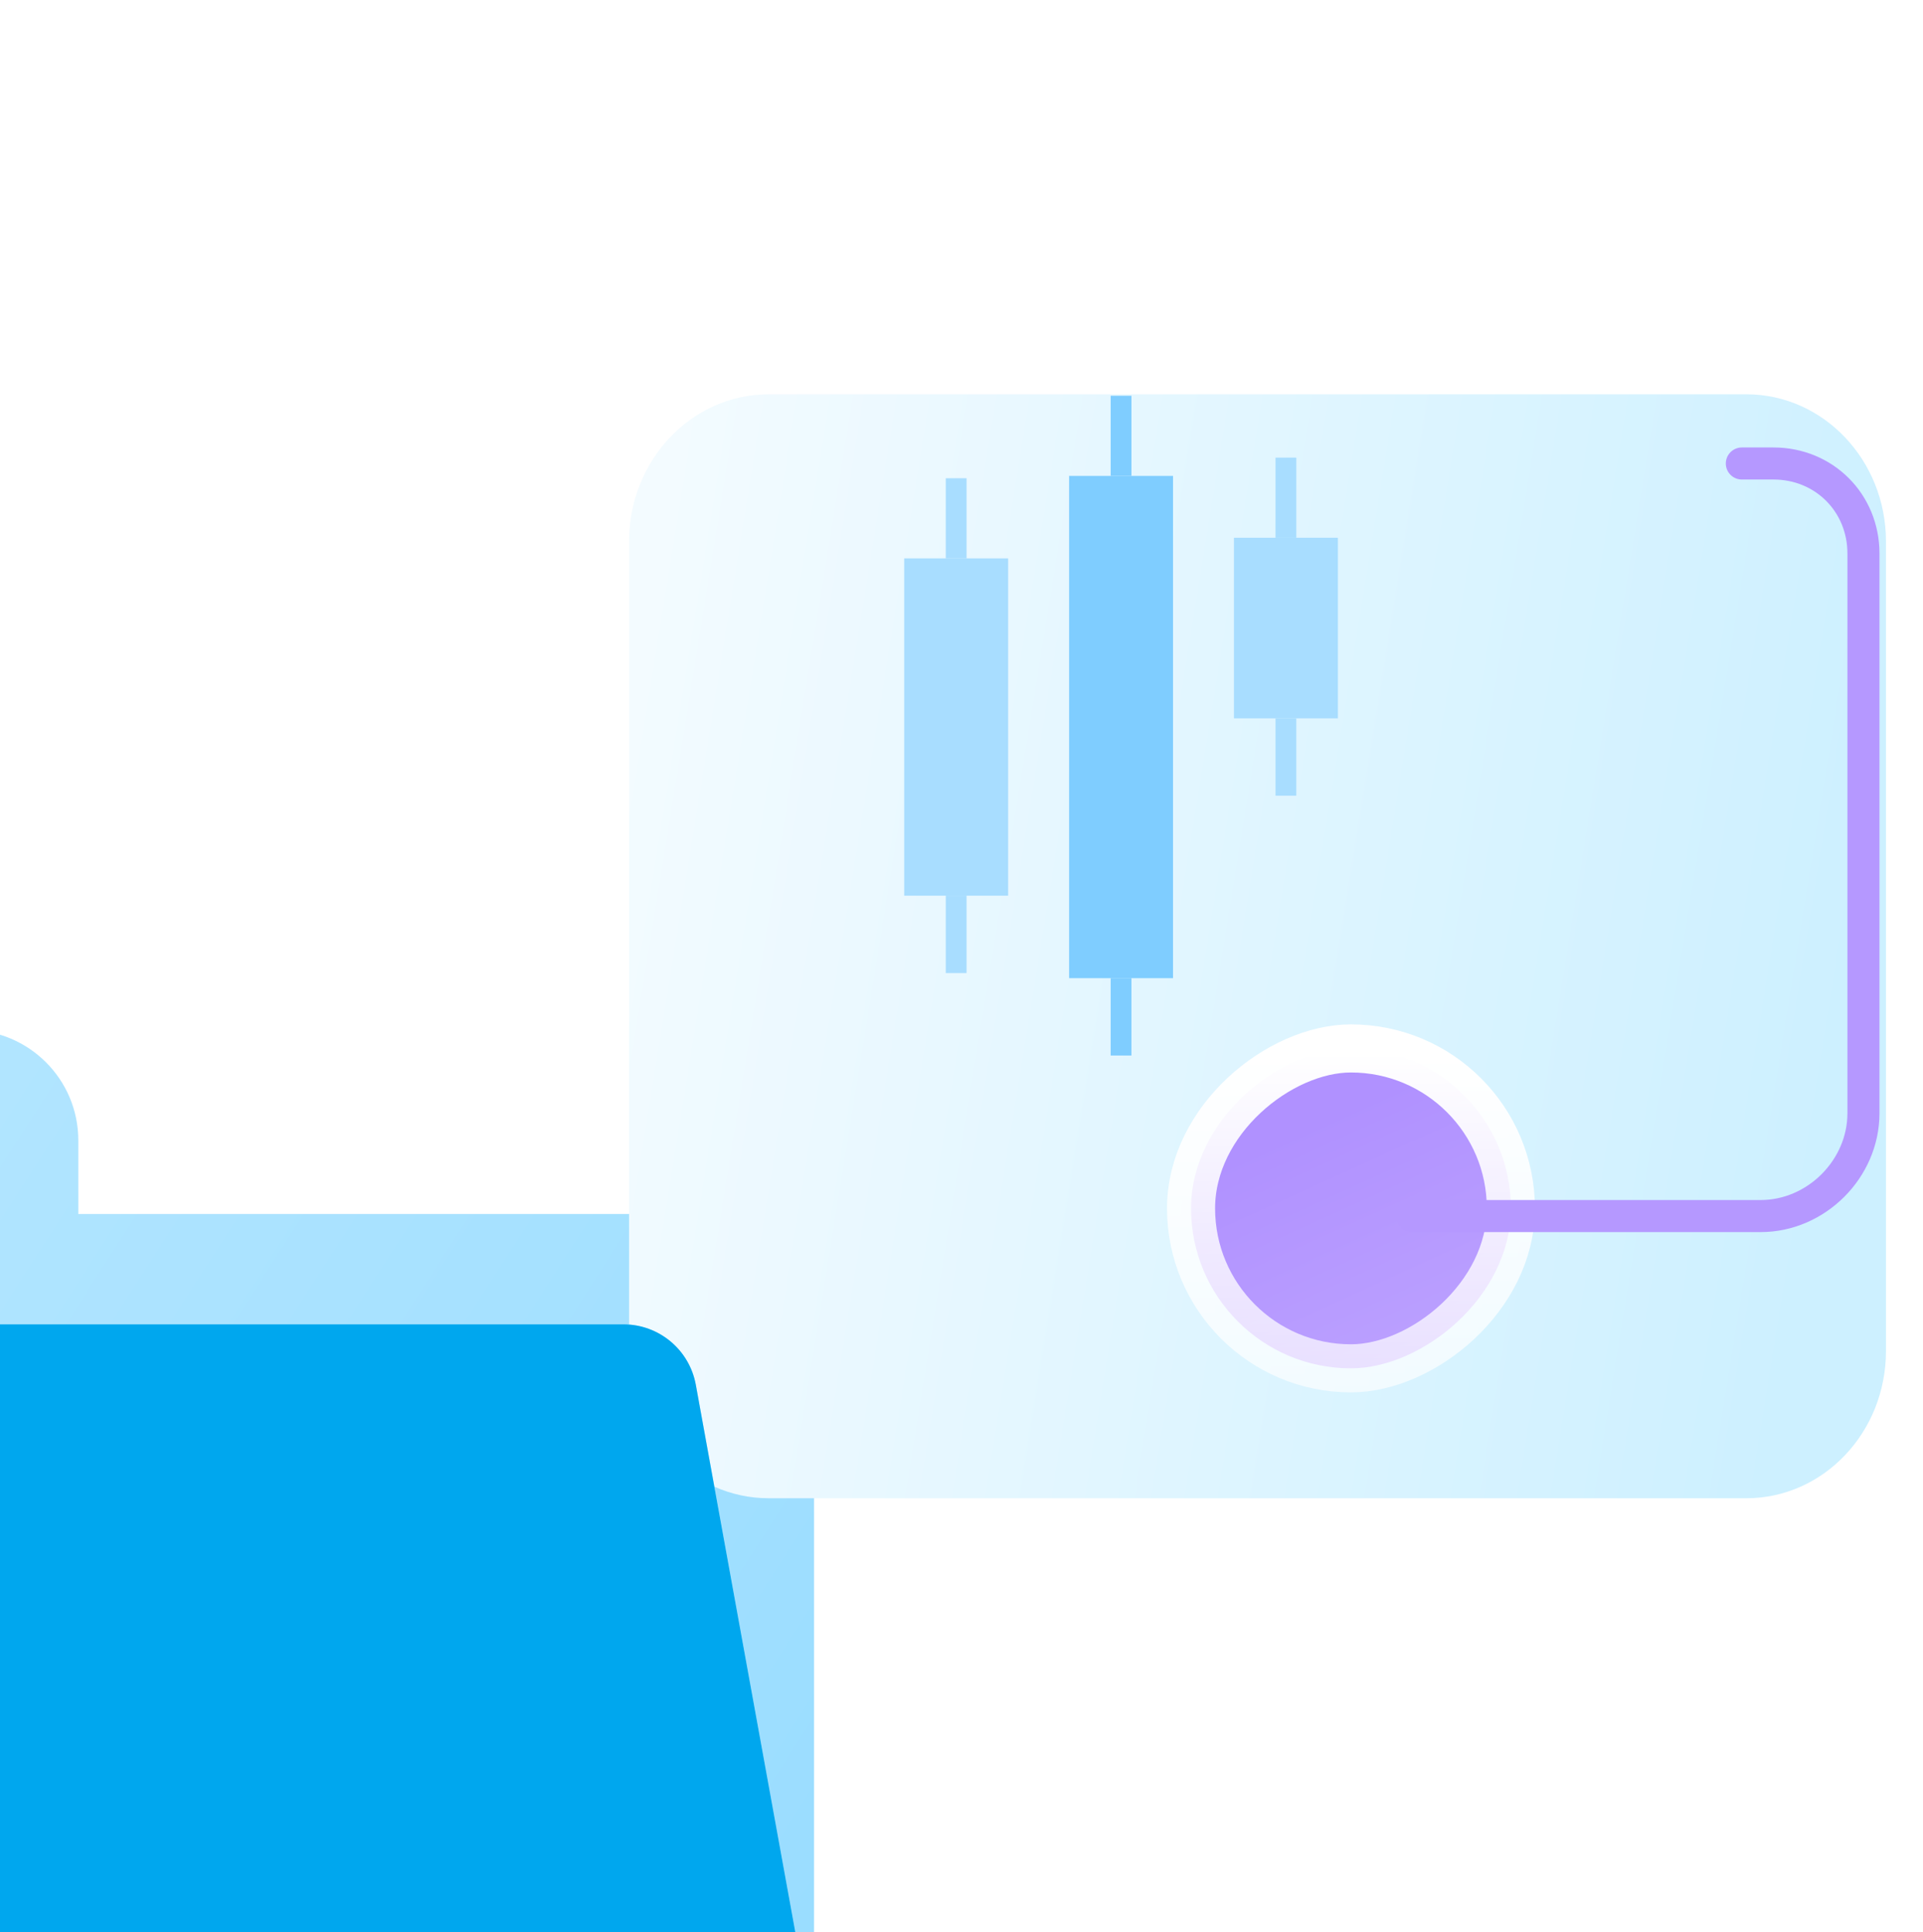 <svg width="225" height="226" viewBox="0 0 225 226" fill="none" xmlns="http://www.w3.org/2000/svg">
<g filter="url(#filter0_iii_1430_42632)">
<path d="M19.043 77.142C19.043 70.01 24.824 64.229 31.956 64.229H74.999C82.131 64.229 87.912 70.01 87.912 77.142V85.75H161.086C168.218 85.75 173.999 91.532 173.999 98.663V180.446C173.999 187.578 168.218 193.359 161.086 193.359H31.956C24.824 193.359 19.043 187.578 19.043 180.446V77.142Z" fill="white" fill-opacity="0.4"/>
<path d="M19.043 77.142C19.043 70.01 24.824 64.229 31.956 64.229H74.999C82.131 64.229 87.912 70.01 87.912 77.142V85.75H161.086C168.218 85.75 173.999 91.532 173.999 98.663V180.446C173.999 187.578 168.218 193.359 161.086 193.359H31.956C24.824 193.359 19.043 187.578 19.043 180.446V77.142Z" fill="url(#paint0_linear_1430_42632)"/>
</g>
<g filter="url(#filter1_i_1430_42632)">
<path d="M55.84 45.577C55.84 36.068 63.156 28.359 72.18 28.359H186.564C195.589 28.359 202.905 36.068 202.905 45.577V140.272C202.905 149.781 195.589 157.49 186.564 157.49H72.18C63.156 157.49 55.84 149.781 55.84 140.272V45.577Z" fill="url(#paint1_linear_1430_42632)"/>
</g>
<rect x="129.953" y="46.294" width="2.432" height="9.373" fill="#7FCDFF"/>
<rect x="125.09" y="55.667" width="12.16" height="58.75" fill="#7FCDFF"/>
<rect x="129.953" y="114.417" width="2.432" height="9.05" fill="#7FCDFF"/>
<rect x="149.242" y="53.529" width="2.432" height="9.373" fill="#A8DDFF"/>
<rect x="144.379" y="62.902" width="12.16" height="21.123" fill="#A8DDFF"/>
<rect x="149.242" y="84.025" width="2.432" height="9.05" fill="#A8DDFF"/>
<rect x="110.66" y="55.941" width="2.432" height="9.373" fill="#A8DDFF"/>
<rect x="105.797" y="65.314" width="12.16" height="39.456" fill="#A8DDFF"/>
<rect x="110.66" y="104.77" width="2.432" height="9.05" fill="#A8DDFF"/>
<g filter="url(#filter2_iii_1430_42632)">
<path d="M5.766 108.811C4.806 103.526 8.865 98.662 14.236 98.662H151.693C155.854 98.662 159.419 101.637 160.163 105.731L173.327 178.135C174.768 186.061 168.679 193.358 160.623 193.358H31.915C25.675 193.358 20.327 188.895 19.211 182.755L5.766 108.811Z" fill="white" fill-opacity="0.6"/>
<path d="M5.766 108.811C4.806 103.526 8.865 98.662 14.236 98.662H151.693C155.854 98.662 159.419 101.637 160.163 105.731L173.327 178.135C174.768 186.061 168.679 193.358 160.623 193.358H31.915C25.675 193.358 20.327 188.895 19.211 182.755L5.766 108.811Z" fill="url(#paint2_linear_1430_42632)"/>
<path d="M5.766 108.811C4.806 103.526 8.865 98.662 14.236 98.662H151.693C155.854 98.662 159.419 101.637 160.163 105.731L173.327 178.135C174.768 186.061 168.679 193.358 160.623 193.358H31.915C25.675 193.358 20.327 188.895 19.211 182.755L5.766 108.811Z" fill="#00A7EE"/>
</g>
<rect x="139.359" y="160.057" width="37.419" height="37.419" rx="18.709" transform="rotate(-90 139.359 160.057)" fill="url(#paint3_linear_1430_42632)" stroke="url(#paint4_linear_1430_42632)" stroke-width="5.625"/>
<path d="M203.803 54.216L207.507 54.216C213.43 54.216 218.032 58.818 218.032 64.741L218.032 130.22C218.032 136.728 212.515 142.245 206.007 142.245L165.242 142.245" stroke="url(#paint5_linear_1430_42632)" stroke-width="3.75" stroke-linecap="round"/>
<defs>
<filter id="filter0_iii_1430_42632" x="-7.207" y="64.229" width="181.207" height="147.88" filterUnits="userSpaceOnUse" color-interpolation-filters="sRGB">
<feFlood flood-opacity="0" result="BackgroundImageFix"/>
<feBlend mode="normal" in="SourceGraphic" in2="BackgroundImageFix" result="shape"/>
<feColorMatrix in="SourceAlpha" type="matrix" values="0 0 0 0 0 0 0 0 0 0 0 0 0 0 0 0 0 0 127 0" result="hardAlpha"/>
<feOffset dx="-26.25" dy="18.75"/>
<feGaussianBlur stdDeviation="21.562"/>
<feComposite in2="hardAlpha" operator="arithmetic" k2="-1" k3="1"/>
<feColorMatrix type="matrix" values="0 0 0 0 0.522 0 0 0 0 0.776 0 0 0 0 1 0 0 0 0.18 0"/>
<feBlend mode="normal" in2="shape" result="effect1_innerShadow_1430_42632"/>
<feColorMatrix in="SourceAlpha" type="matrix" values="0 0 0 0 0 0 0 0 0 0 0 0 0 0 0 0 0 0 127 0" result="hardAlpha"/>
<feOffset dx="-26.25" dy="18.75"/>
<feGaussianBlur stdDeviation="21.562"/>
<feComposite in2="hardAlpha" operator="arithmetic" k2="-1" k3="1"/>
<feColorMatrix type="matrix" values="0 0 0 0 0.522 0 0 0 0 0.776 0 0 0 0 1 0 0 0 0.18 0"/>
<feBlend mode="normal" in2="effect1_innerShadow_1430_42632" result="effect2_innerShadow_1430_42632"/>
<feColorMatrix in="SourceAlpha" type="matrix" values="0 0 0 0 0 0 0 0 0 0 0 0 0 0 0 0 0 0 127 0" result="hardAlpha"/>
<feOffset dx="-26.25" dy="18.75"/>
<feGaussianBlur stdDeviation="21.562"/>
<feComposite in2="hardAlpha" operator="arithmetic" k2="-1" k3="1"/>
<feColorMatrix type="matrix" values="0 0 0 0 0.522 0 0 0 0 0.776 0 0 0 0 1 0 0 0 0.18 0"/>
<feBlend mode="normal" in2="effect2_innerShadow_1430_42632" result="effect3_innerShadow_1430_42632"/>
</filter>
<filter id="filter1_i_1430_42632" x="55.84" y="28.359" width="164.83" height="146.894" filterUnits="userSpaceOnUse" color-interpolation-filters="sRGB">
<feFlood flood-opacity="0" result="BackgroundImageFix"/>
<feBlend mode="normal" in="SourceGraphic" in2="BackgroundImageFix" result="shape"/>
<feColorMatrix in="SourceAlpha" type="matrix" values="0 0 0 0 0 0 0 0 0 0 0 0 0 0 0 0 0 0 127 0" result="hardAlpha"/>
<feOffset dx="17.763" dy="17.763"/>
<feGaussianBlur stdDeviation="20.428"/>
<feComposite in2="hardAlpha" operator="arithmetic" k2="-1" k3="1"/>
<feColorMatrix type="matrix" values="0 0 0 0 0.522 0 0 0 0 0.776 0 0 0 0 1 0 0 0 0.18 0"/>
<feBlend mode="normal" in2="shape" result="effect1_innerShadow_1430_42632"/>
</filter>
<filter id="filter2_iii_1430_42632" x="-20.625" y="98.662" width="194.164" height="113.446" filterUnits="userSpaceOnUse" color-interpolation-filters="sRGB">
<feFlood flood-opacity="0" result="BackgroundImageFix"/>
<feBlend mode="normal" in="SourceGraphic" in2="BackgroundImageFix" result="shape"/>
<feColorMatrix in="SourceAlpha" type="matrix" values="0 0 0 0 0 0 0 0 0 0 0 0 0 0 0 0 0 0 127 0" result="hardAlpha"/>
<feOffset dx="-26.25" dy="18.75"/>
<feGaussianBlur stdDeviation="21.562"/>
<feComposite in2="hardAlpha" operator="arithmetic" k2="-1" k3="1"/>
<feColorMatrix type="matrix" values="0 0 0 0 0.522 0 0 0 0 0.776 0 0 0 0 1 0 0 0 0.18 0"/>
<feBlend mode="normal" in2="shape" result="effect1_innerShadow_1430_42632"/>
<feColorMatrix in="SourceAlpha" type="matrix" values="0 0 0 0 0 0 0 0 0 0 0 0 0 0 0 0 0 0 127 0" result="hardAlpha"/>
<feOffset dx="-26.25" dy="18.75"/>
<feGaussianBlur stdDeviation="21.562"/>
<feComposite in2="hardAlpha" operator="arithmetic" k2="-1" k3="1"/>
<feColorMatrix type="matrix" values="0 0 0 0 0.522 0 0 0 0 0.776 0 0 0 0 1 0 0 0 0.18 0"/>
<feBlend mode="normal" in2="effect1_innerShadow_1430_42632" result="effect2_innerShadow_1430_42632"/>
<feColorMatrix in="SourceAlpha" type="matrix" values="0 0 0 0 0 0 0 0 0 0 0 0 0 0 0 0 0 0 127 0" result="hardAlpha"/>
<feOffset dx="-26.25" dy="18.75"/>
<feGaussianBlur stdDeviation="21.562"/>
<feComposite in2="hardAlpha" operator="arithmetic" k2="-1" k3="1"/>
<feColorMatrix type="matrix" values="0 0 0 0 0.522 0 0 0 0 0.776 0 0 0 0 1 0 0 0 0.18 0"/>
<feBlend mode="normal" in2="effect2_innerShadow_1430_42632" result="effect3_innerShadow_1430_42632"/>
</filter>
<linearGradient id="paint0_linear_1430_42632" x1="37.974" y1="37.599" x2="203.488" y2="144.166" gradientUnits="userSpaceOnUse">
<stop stop-color="#BAE8FF"/>
<stop offset="1" stop-color="#98DCFF"/>
</linearGradient>
<linearGradient id="paint1_linear_1430_42632" x1="202.905" y1="70.506" x2="58.868" y2="47.26" gradientUnits="userSpaceOnUse">
<stop stop-color="#CDF0FF"/>
<stop offset="1" stop-color="#F3FBFF"/>
</linearGradient>
<linearGradient id="paint2_linear_1430_42632" x1="26.14" y1="79.134" x2="159.307" y2="205.829" gradientUnits="userSpaceOnUse">
<stop stop-color="#BAE8FF"/>
<stop offset="1" stop-color="#98DCFF"/>
</linearGradient>
<linearGradient id="paint3_linear_1430_42632" x1="176.622" y1="193.297" x2="-16.332" y2="280.868" gradientUnits="userSpaceOnUse">
<stop stop-color="#B091FF"/>
<stop offset="1" stop-color="white"/>
</linearGradient>
<linearGradient id="paint4_linear_1430_42632" x1="176.475" y1="184.02" x2="61.221" y2="184.392" gradientUnits="userSpaceOnUse">
<stop stop-color="white"/>
<stop offset="1" stop-color="white" stop-opacity="0"/>
</linearGradient>
<linearGradient id="paint5_linear_1430_42632" x1="237.127" y1="99.642" x2="157.963" y2="123.703" gradientUnits="userSpaceOnUse">
<stop stop-color="#B598FF"/>
<stop offset="1" stop-color="#B598FF"/>
</linearGradient>
</defs>
</svg>
